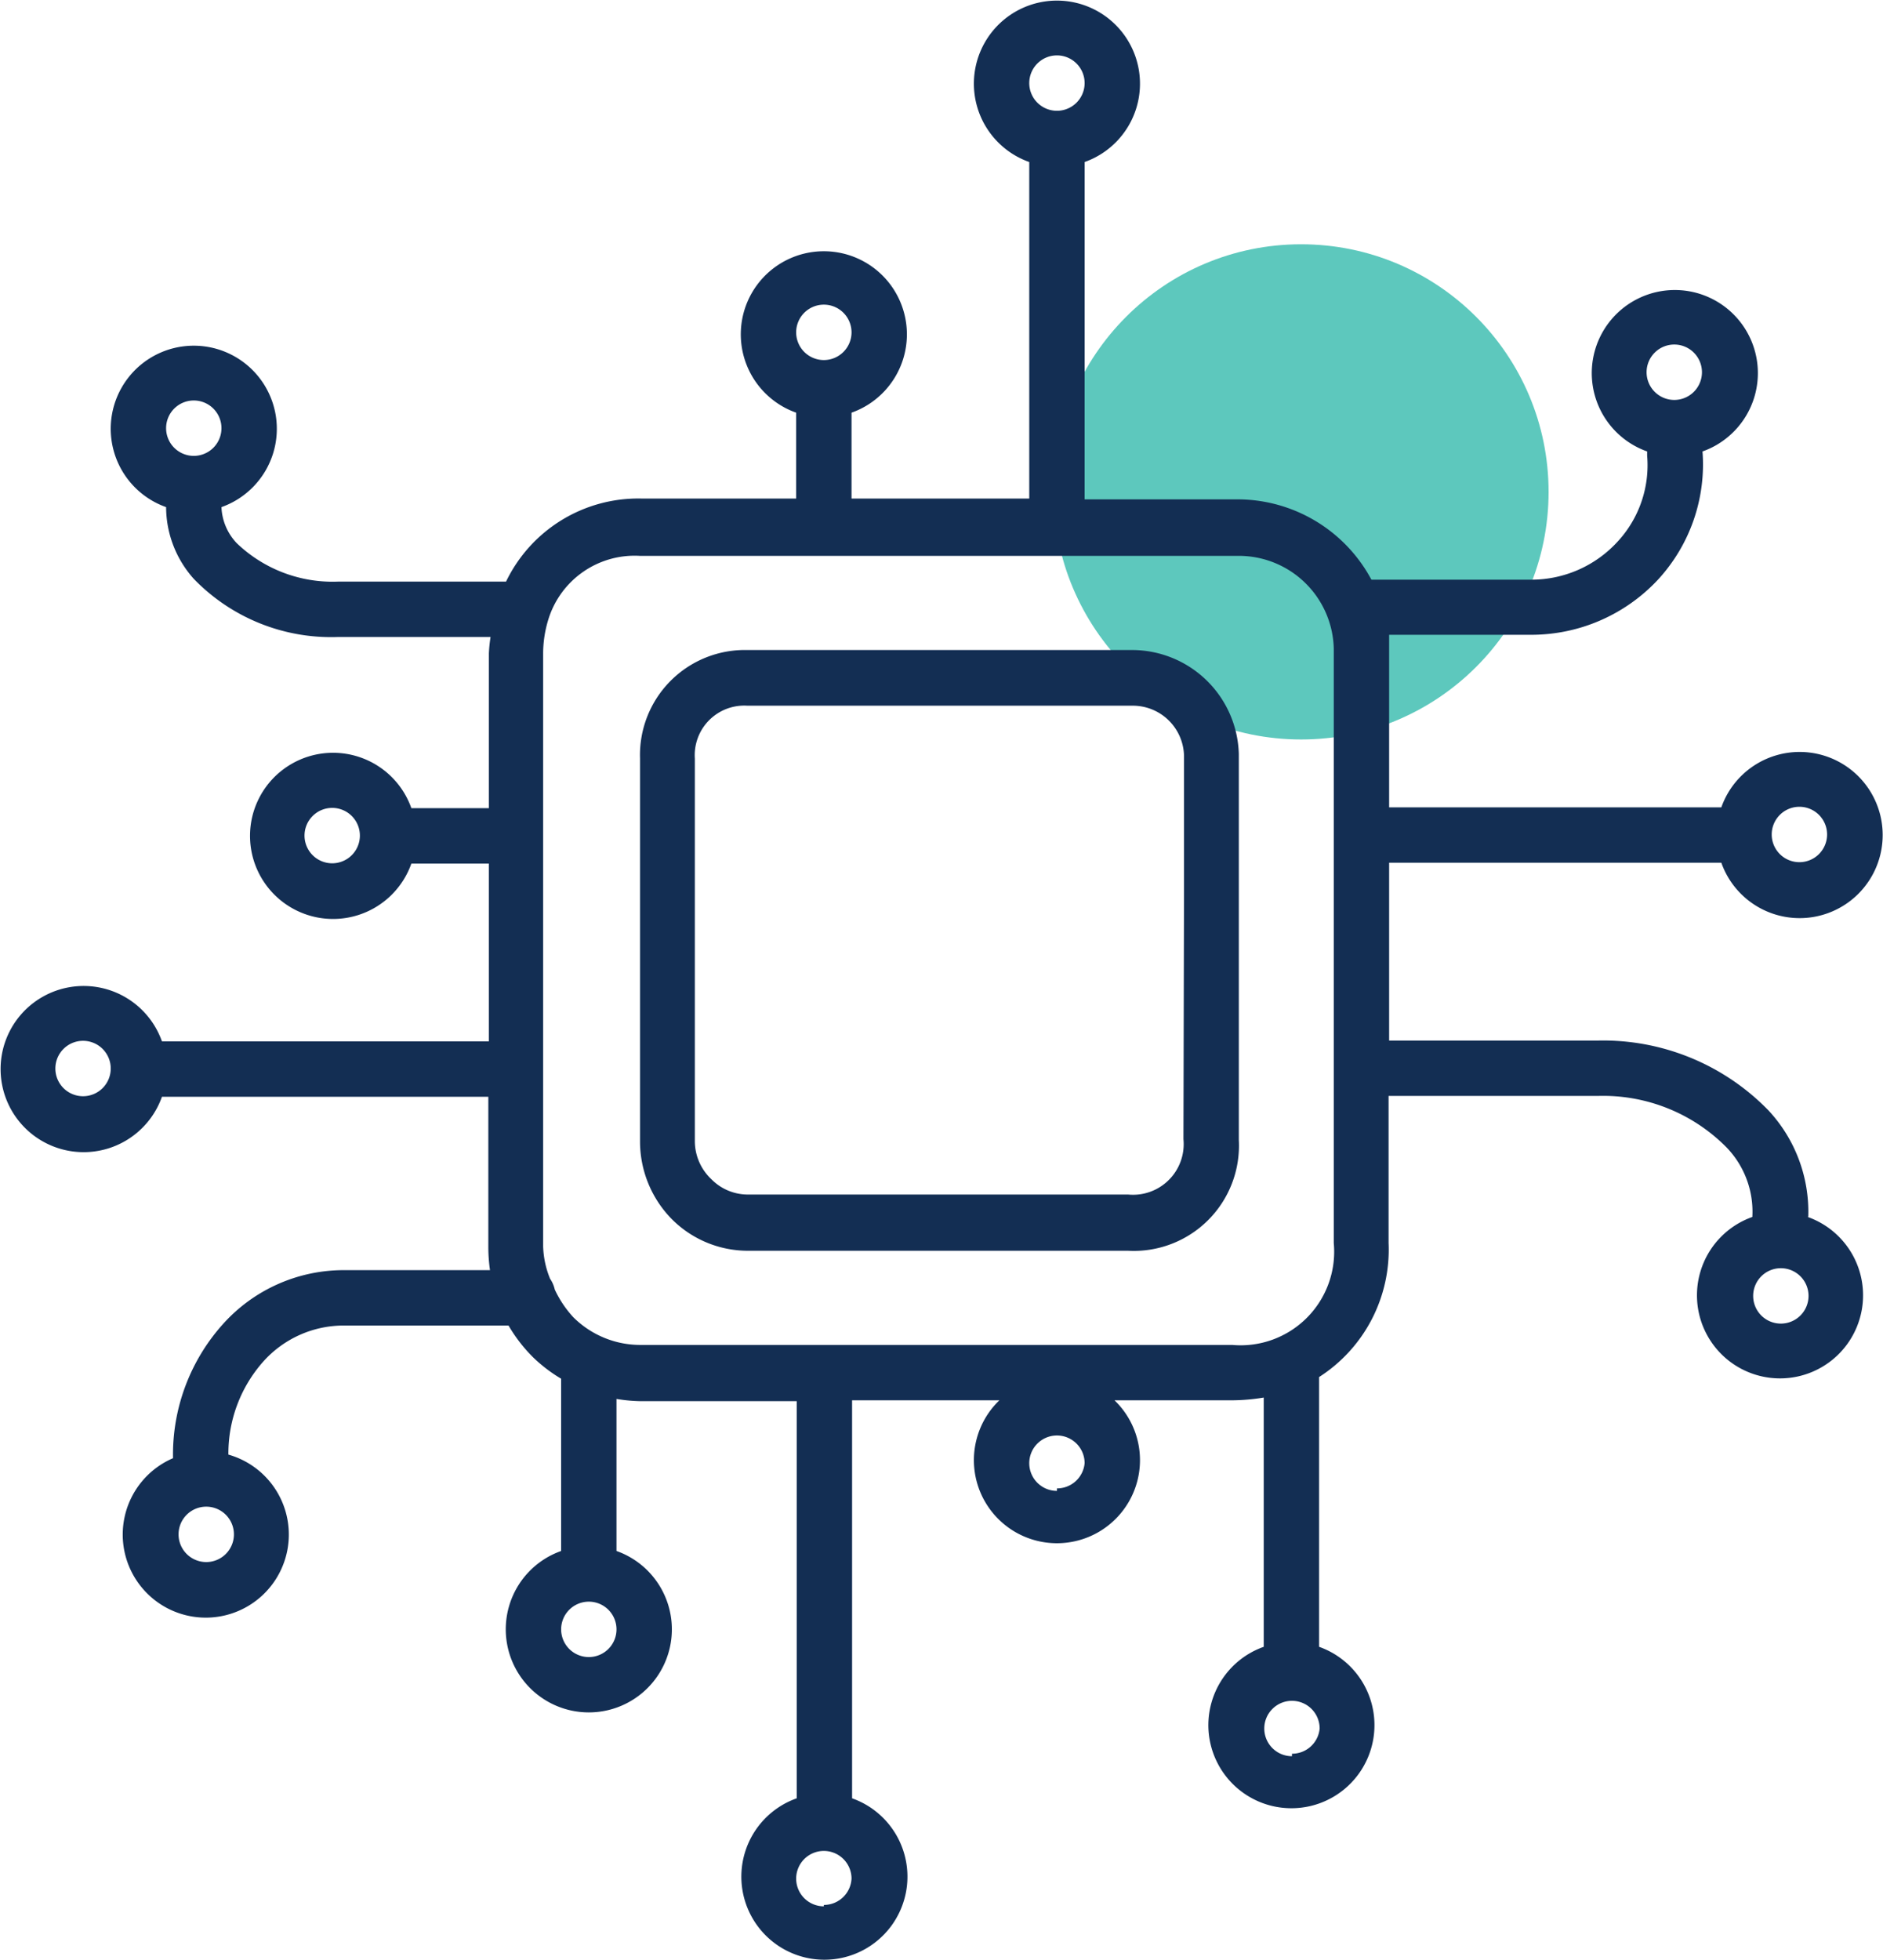 <?xml version="1.0" encoding="UTF-8"?> <svg xmlns="http://www.w3.org/2000/svg" viewBox="0 0 68.02 70.78"><defs><style>.cls-1{fill:#19b1a1;opacity:0.7;}.cls-2{fill:#132e53;}</style></defs><g id="Layer_2" data-name="Layer 2"><g id="Layer_1-2" data-name="Layer 1"><circle class="cls-1" cx="47" cy="17.76" r="8.94"></circle><path class="cls-2" d="M40.9,23.47H27a3.79,3.79,0,0,0-3.88,3.91v7.27c0,2.18,0,4.36,0,6.54A4,4,0,0,0,24.25,44,3.88,3.88,0,0,0,27,45.16H27c.85,0,1.71,0,2.56,0H40.75a3.8,3.8,0,0,0,4-4V32.22c0-1.66,0-3.31,0-5A3.86,3.86,0,0,0,40.9,23.47Zm1.85,17.66a1.83,1.83,0,0,1-2,2H29.59c-.87,0-1.73,0-2.6,0h0a1.85,1.85,0,0,1-1.3-.56,1.89,1.89,0,0,1-.59-1.38c0-2.18,0-4.37,0-6.56V27.39A1.79,1.79,0,0,1,27,25.48h13.9a1.85,1.85,0,0,1,1.87,1.8c0,1.65,0,3.3,0,4.94Z"></path><path class="cls-2" d="M65.32,43.93a5.37,5.37,0,0,0-1.44-3.84,8.33,8.33,0,0,0-6.14-2.52H50.18V34.51c0-1.12,0-2.24,0-3.36h12a3,3,0,1,0,0-2h-12c0-1.94,0-3.87,0-5.8,0-.15,0-.29,0-.43h5.14a6.26,6.26,0,0,0,4.58-2,6.14,6.14,0,0,0,1.6-4.62,3,3,0,1,0-2,0v.15a4.06,4.06,0,0,1-1.08,3.12,4.22,4.22,0,0,1-3.1,1.36H49.54a5.49,5.49,0,0,0-4.8-2.9H39.18V5.85a3,3,0,1,0-2,0V18H30.76V14.9a3,3,0,1,0-2,0V18H23.15A5.3,5.3,0,0,0,18.28,21H12.2a5,5,0,0,1-3.65-1.39A2,2,0,0,1,8,18.31a3,3,0,1,0-2,0,3.9,3.9,0,0,0,1,2.59A6.9,6.9,0,0,0,12.2,23h5.52a5.35,5.35,0,0,0-.06.59v5.59h-2.8a3,3,0,1,0,0,2h2.8v6.42H5.85a3,3,0,1,0,0,2H17.64c0,1.81,0,3.62,0,5.43a5.79,5.79,0,0,0,.06.83H12.39a5.86,5.86,0,0,0-4.32,1.93,7.05,7.05,0,0,0-1.82,4.86,3,3,0,1,0,2-.13,5,5,0,0,1,1.27-3.37,3.9,3.9,0,0,1,2.85-1.29h6a5.56,5.56,0,0,0,.9,1.16,5.48,5.48,0,0,0,1,.76V56a3,3,0,1,0,2,0V50.51a5.83,5.83,0,0,0,.83.08h.11c1.32,0,2.65,0,4,0h1.57V64.93a3,3,0,1,0,2,0V50.56h5.32a3,3,0,0,0-.92,2.16,3,3,0,1,0,6,0,3,3,0,0,0-.92-2.16h4.23a7.26,7.26,0,0,0,1.16-.1v9a3,3,0,1,0,2,0V49.72a5.46,5.46,0,0,0,2.51-4.84c0-1.77,0-3.54,0-5.31h7.56a6.27,6.27,0,0,1,4.65,1.86,3.34,3.34,0,0,1,.93,2.51,3,3,0,1,0,2,0ZM60.48,12.44a1,1,0,1,1-1,1A1,1,0,0,1,60.48,12.44ZM38.18,2a1,1,0,1,1-1,1A1,1,0,0,1,38.18,2Zm-8.42,9a1,1,0,1,1-1,1A1,1,0,0,1,29.76,11ZM7,14.46a1,1,0,1,1-1,1A1,1,0,0,1,7,14.46Zm5,16.71a1,1,0,1,1,1-1A1,1,0,0,1,12,31.17ZM3,39.58a1,1,0,1,1,1-1A1,1,0,0,1,3,39.58ZM7.45,56.4a1,1,0,1,1,1-1A1,1,0,0,1,7.45,56.4Zm13.82,3.43a1,1,0,1,1,1-1A1,1,0,0,1,21.27,59.83Zm8.49,9a1,1,0,1,1,1-1A1,1,0,0,1,29.76,68.78Zm8.42-15a1,1,0,1,1,1-1A1,1,0,0,1,38.18,53.74Zm8.49,9.58a1,1,0,1,1,1-1A1,1,0,0,1,46.67,63.32ZM65,29.13a1,1,0,1,1-1,1A1,1,0,0,1,65,29.13ZM48.18,34.51c0,3.46,0,6.91,0,10.37a3.38,3.38,0,0,1-3.67,3.68H27.19c-1.34,0-2.69,0-4,0a3.43,3.43,0,0,1-2.48-1,3.89,3.89,0,0,1-.67-1,1.13,1.13,0,0,0-.17-.39A3.33,3.33,0,0,1,19.62,45c0-3.4,0-6.81,0-10.22V23.56a4.19,4.19,0,0,1,.19-1.2v0a3.26,3.26,0,0,1,3.3-2.29H35.09c1.38,0,2.76,0,4.14,0h5.5a3.43,3.43,0,0,1,3.45,3.35c0,2.54,0,5.07,0,7.61C48.18,32.16,48.18,33.34,48.18,34.51ZM64.33,47.79a1,1,0,1,1,1-1A1,1,0,0,1,64.33,47.79Z"></path></g></g></svg> 